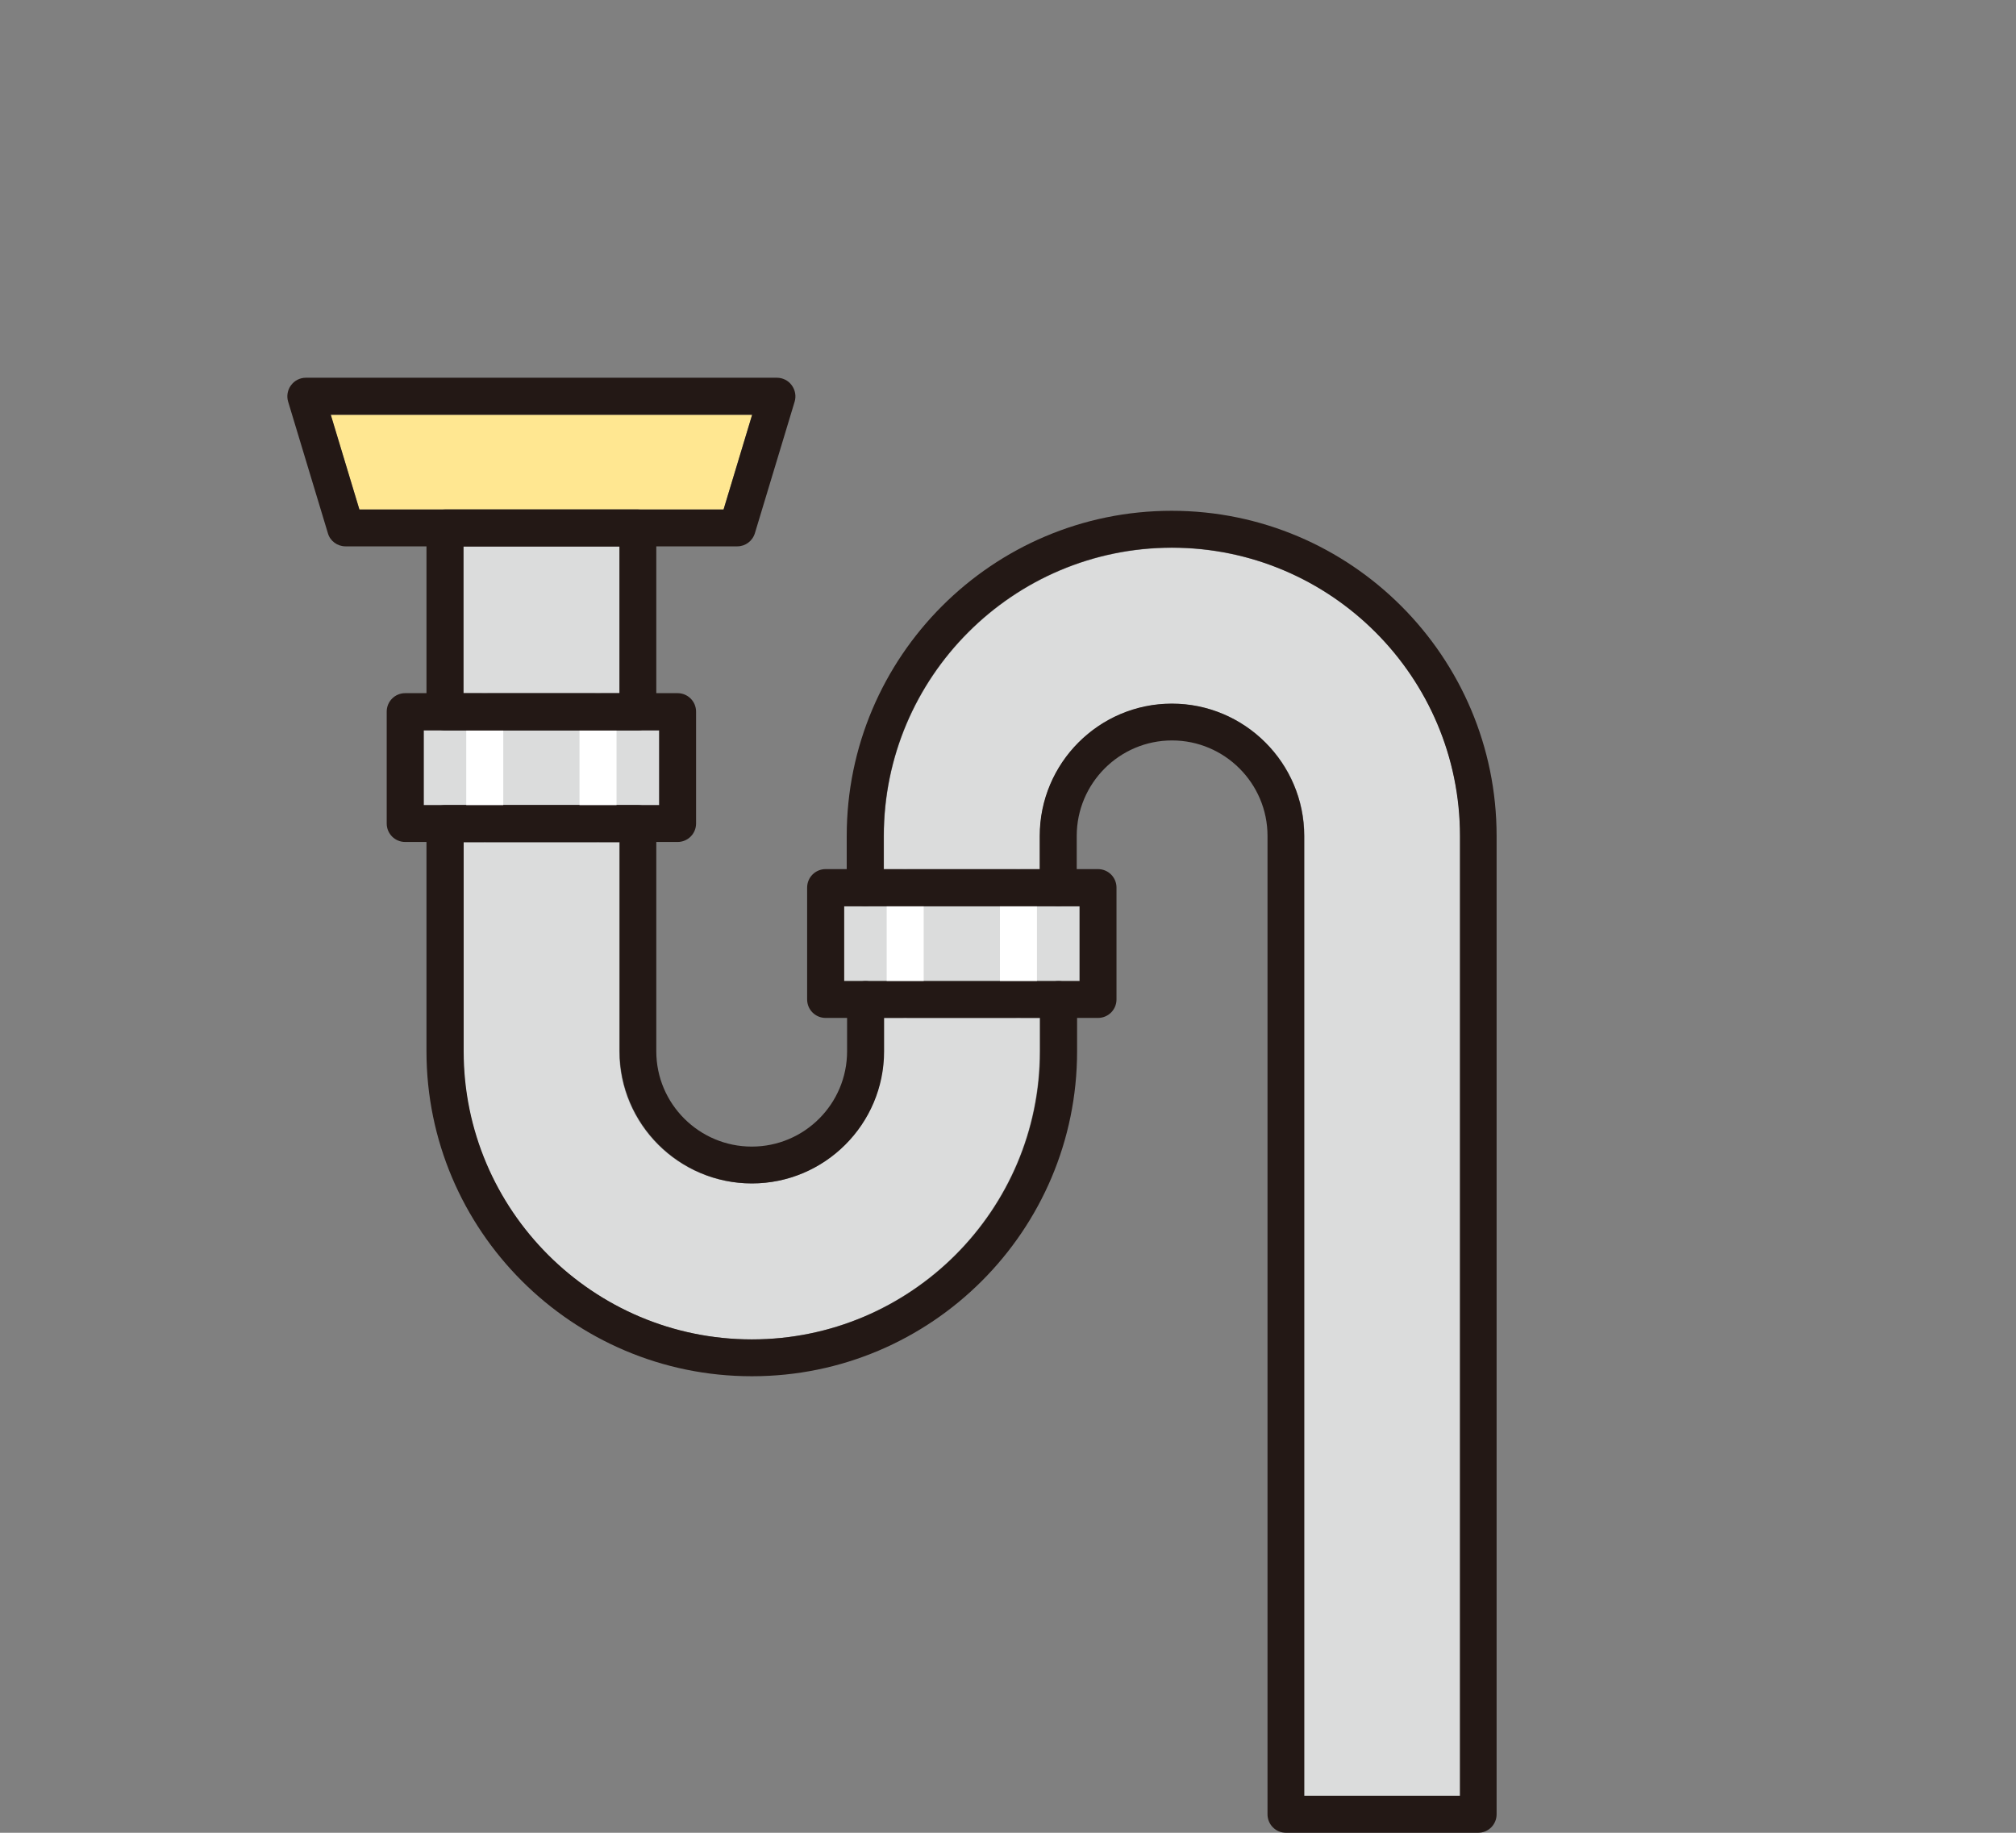 <?xml version="1.0" encoding="UTF-8"?><svg id="b" xmlns="http://www.w3.org/2000/svg" width="110" height="100" viewBox="0 0 110 100"><rect x="0" y="0" width="110" height="100" fill="#808080" stroke="none"/><defs><style>.d{fill:none;}.e{fill:#dbdcdc;}.f{fill:#231815;}.g{fill:#ffe791;}.h{fill:#fff;}</style></defs><g id="c"><polygon class="g" points="18.04 22.63 41.04 22.63 39.48 27.8 34.8 27.8 24.28 27.8 19.61 27.8 18.04 22.63"/><rect class="e" x="25.29" y="29.81" width="8.51" height="8.02"/><polygon class="e" points="23.12 39.85 24.28 39.85 34.8 39.85 35.96 39.85 35.96 43.93 23.12 43.93 23.12 39.85"/><path class="e" d="M56.73,57.36c0,8.67-7.05,15.72-15.72,15.72s-15.73-7.05-15.73-15.72v-11.41h8.51v11.41c0,3.98,3.24,7.21,7.22,7.21s7.21-3.24,7.21-7.21v-1.82h8.51v1.82Z"/><rect class="e" x="46.06" y="49.44" width="12.84" height="4.08"/><path class="e" d="M79.67,97.99h-8.5v-52.37c0-3.98-3.24-7.22-7.22-7.22s-7.21,3.24-7.21,7.22v1.82h-8.51v-1.82c0-8.67,7.05-15.73,15.72-15.73s15.72,7.06,15.72,15.73v52.37Z"/><path class="f" d="M80.68,100h-10.51c-.56,0-1.01-.45-1.01-1.01v-53.38c0-2.87-2.34-5.21-5.21-5.21s-5.2,2.34-5.2,5.21v2.82c0,.56-.45,1.01-1.01,1.01s-1.01-.45-1.01-1.01v-2.82c0-3.98,3.24-7.22,7.21-7.22s7.22,3.24,7.22,7.22v52.37h8.5v-52.37c0-8.67-7.05-15.73-15.72-15.73s-15.72,7.06-15.72,15.73v2.82c0,.56-.45,1.01-1.01,1.01s-1.01-.45-1.01-1.01v-2.82c0-9.78,7.95-17.74,17.73-17.74s17.73,7.96,17.73,17.74v53.38c0,.56-.45,1.01-1.01,1.01Z"/><path class="f" d="M41.01,75.09c-9.78,0-17.74-7.96-17.74-17.73v-12.42c0-.56.45-1.01,1.01-1.01h10.52c.56,0,1.01.45,1.01,1.01v12.42c0,2.87,2.34,5.2,5.21,5.2s5.2-2.33,5.2-5.2v-2.82c0-.56.45-1.01,1.01-1.01s1.01.45,1.01,1.01v2.82c0,3.98-3.24,7.21-7.21,7.21s-7.22-3.24-7.22-7.21v-11.41h-8.51v11.41c0,8.67,7.06,15.72,15.73,15.72s15.72-7.05,15.72-15.72v-2.82c0-.56.45-1.01,1.01-1.01s1.01.45,1.01,1.01v2.82c0,9.78-7.95,17.73-17.73,17.73Z"/><path class="h" d="M26.45,45.94c-.56,0-1.01-.45-1.01-1.01v-6.1c0-.56.45-1.01,1.01-1.01s1.01.45,1.01,1.01v6.1c0,.56-.45,1.01-1.01,1.01Z"/><path class="h" d="M32.63,45.94c-.56,0-1.01-.45-1.01-1.01v-6.1c0-.56.45-1.01,1.01-1.01s1.01.45,1.01,1.01v6.1c0,.56-.45,1.01-1.01,1.01Z"/><path class="f" d="M36.97,45.94h-14.86c-.56,0-1.01-.45-1.01-1.01v-6.1c0-.56.45-1.01,1.01-1.01h14.86c.56,0,1.01.45,1.01,1.01v6.1c0,.56-.45,1.01-1.01,1.01ZM23.12,43.93h12.85v-4.08h-12.85v4.08Z"/><path class="f" d="M40.22,29.81h-21.37c-.44,0-.84-.29-.96-.72l-2.17-7.18c-.09-.3-.03-.64.16-.89.19-.26.49-.41.81-.41h25.7c.32,0,.62.15.81.41.19.26.25.59.16.89l-2.17,7.18c-.13.43-.52.72-.96.72ZM19.61,27.8h19.87l1.56-5.17h-22.99l1.56,5.17Z"/><path class="f" d="M34.8,39.85h-10.52c-.56,0-1.01-.45-1.01-1.01v-10.03c0-.56.45-1.01,1.01-1.01h10.52c.56,0,1.01.45,1.01,1.01v10.03c0,.56-.45,1.01-1.01,1.01ZM25.29,37.83h8.51v-8.02h-8.51v8.02Z"/><path class="h" d="M49.39,55.54c-.56,0-1.01-.45-1.01-1.01v-6.1c0-.56.45-1.01,1.01-1.01s1.01.45,1.01,1.01v6.1c0,.56-.45,1.01-1.01,1.01Z"/><path class="h" d="M55.57,55.54c-.56,0-1.01-.45-1.01-1.01v-6.1c0-.56.45-1.01,1.01-1.01s1.01.45,1.01,1.01v6.1c0,.56-.45,1.01-1.01,1.01Z"/><path class="f" d="M59.91,55.54h-14.86c-.56,0-1.01-.45-1.01-1.01v-6.1c0-.56.45-1.01,1.01-1.01h14.86c.56,0,1.01.45,1.01,1.01v6.1c0,.56-.45,1.01-1.01,1.01ZM46.06,53.53h12.85v-4.08h-12.85v4.08Z"/><rect class="d" width="110" height="100"/></g></svg>